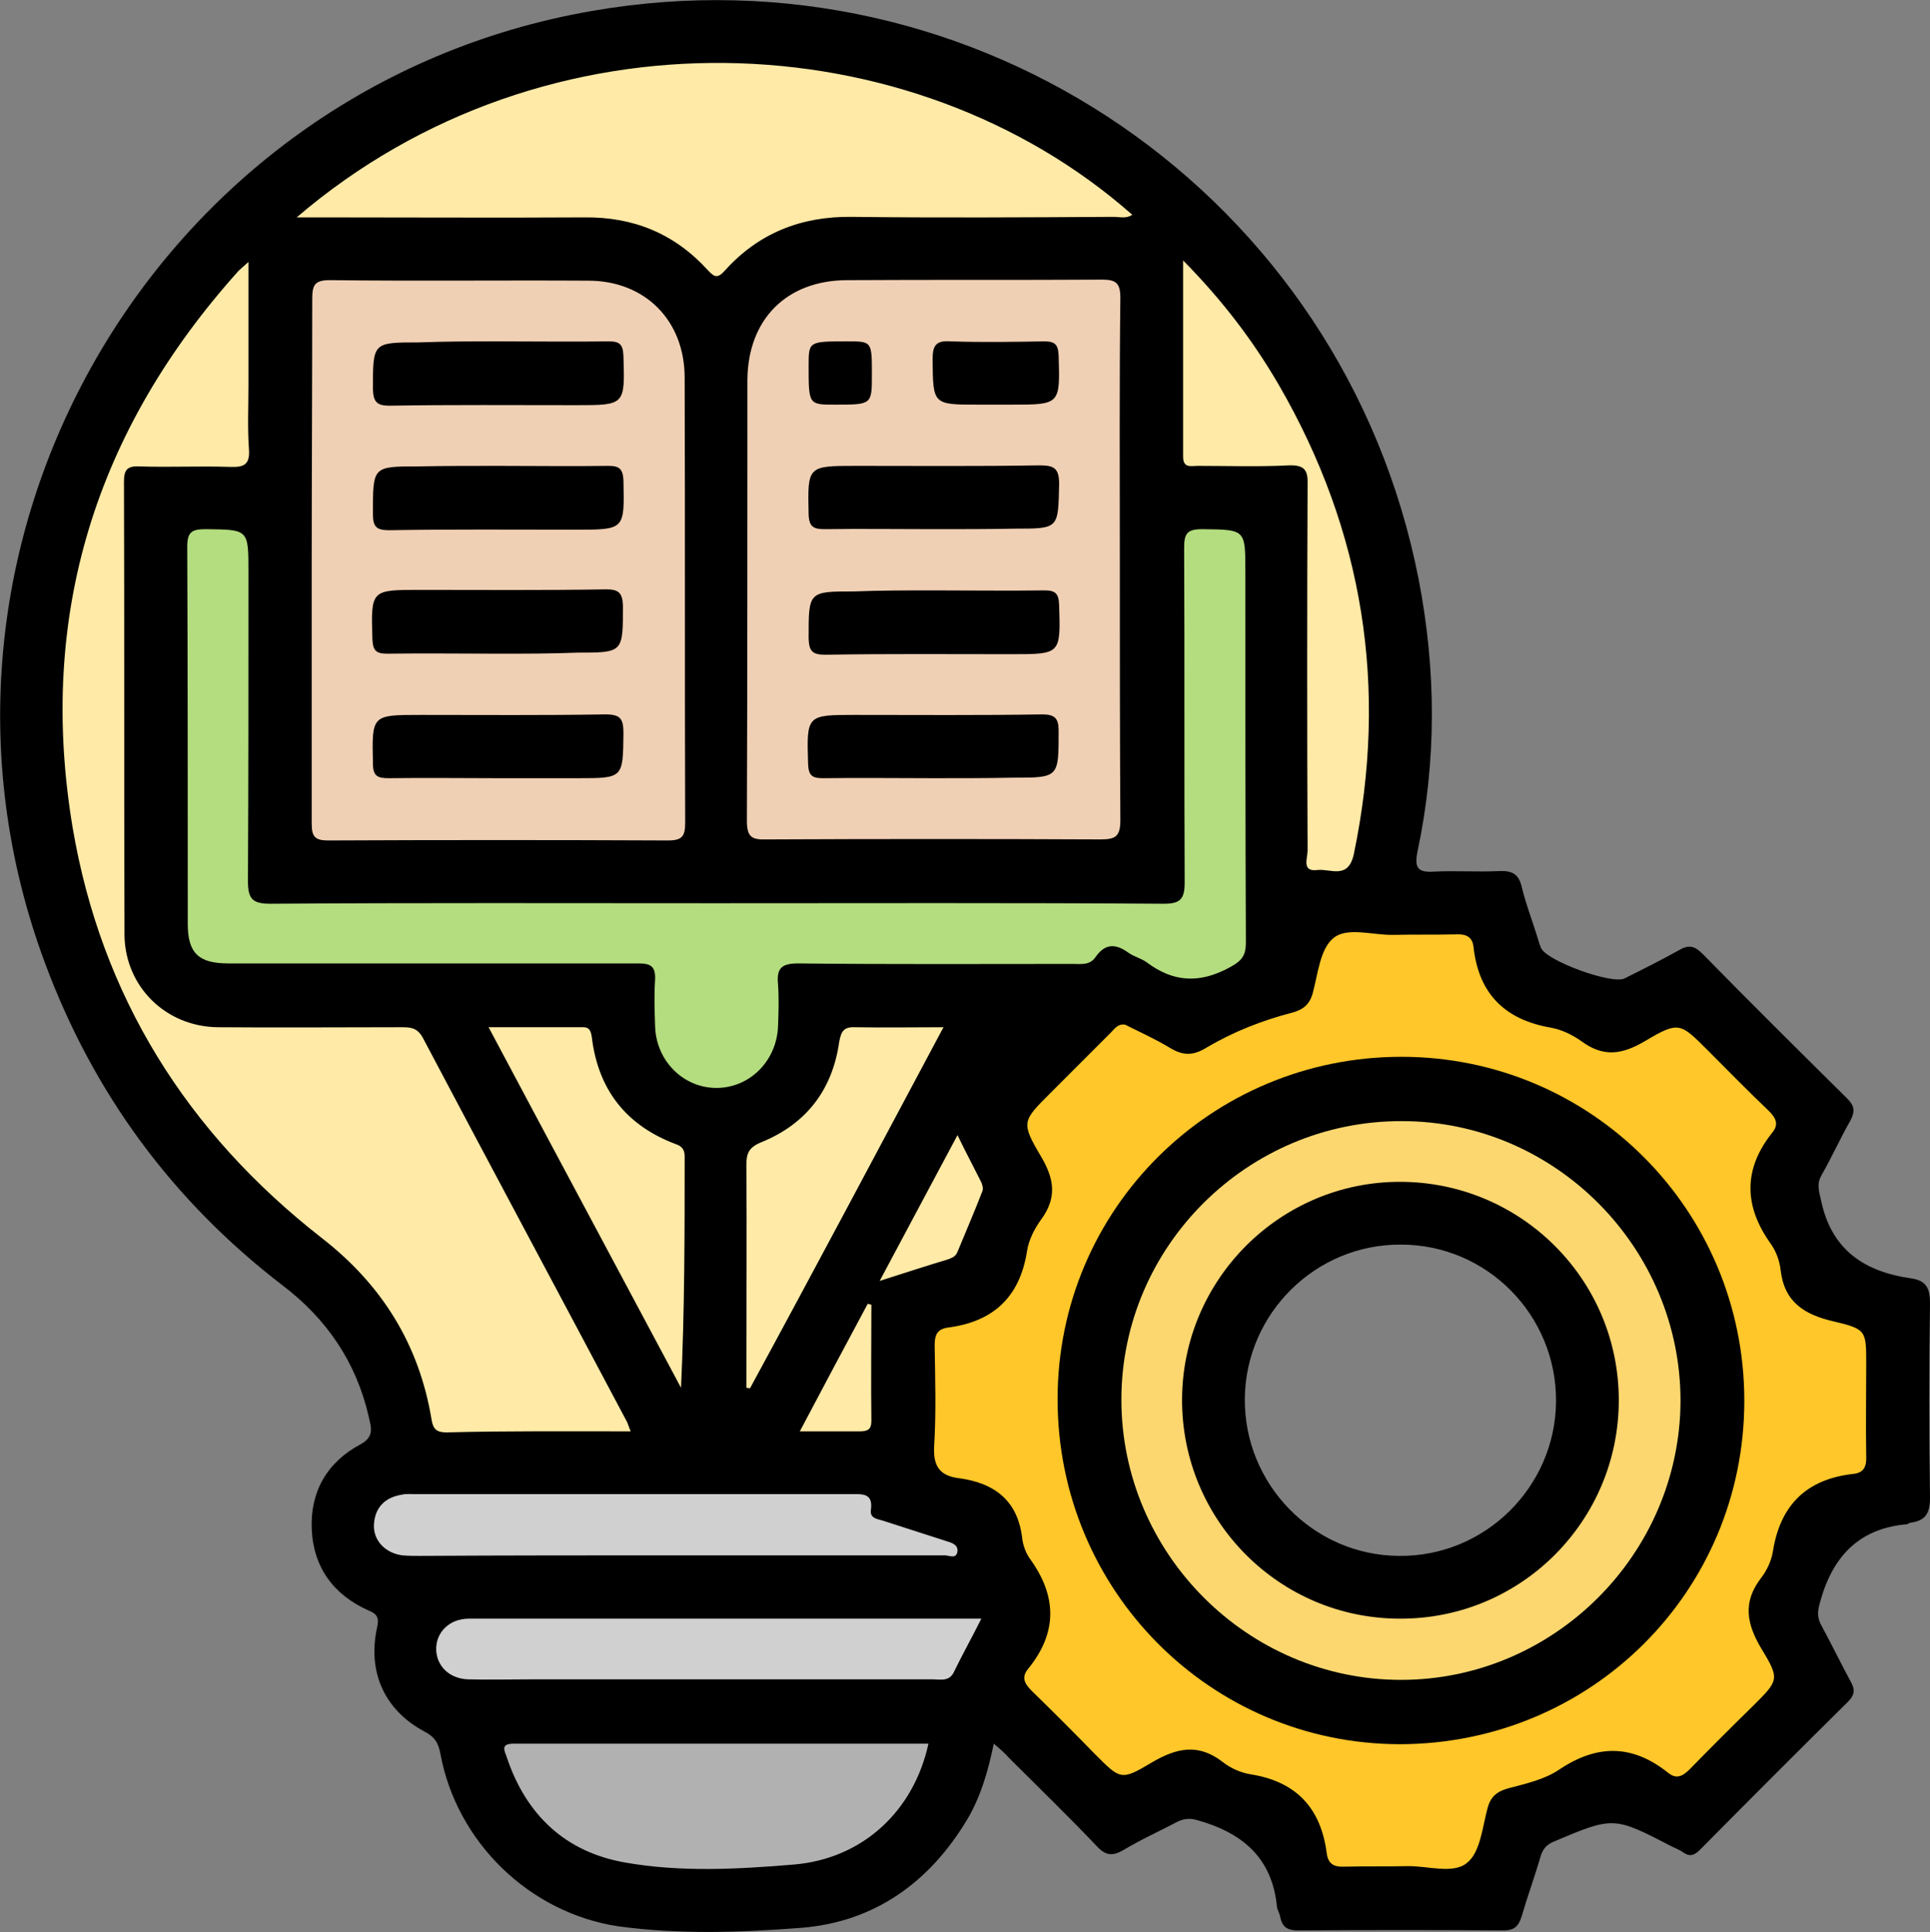<?xml version="1.0" encoding="utf-8"?>
<!-- Generator: Adobe Illustrator 22.0.0, SVG Export Plug-In . SVG Version: 6.00 Build 0)  -->
<svg version="1.1" xmlns="http://www.w3.org/2000/svg" xmlns:xlink="http://www.w3.org/1999/xlink" x="0px" y="0px"
	 viewBox="0 0 372.1 372.4" style="enable-background:new 0 0 372.1 372.4;" xml:space="preserve">
<rect x="0" y="0" width="372.1" height="372.4" fill="#808080" stroke="none"/>
<style type="text/css">
	.st0{fill:#D0D0D0;}
	.st1{fill:#B1B1B1;}
	.st2{fill:#FFEAA7;}
	.st3{fill:#B4DD7F;}
	.st4{fill:#F0D0B4;}
	.st5{fill:#FFC729;}
	.st6{fill:#FCD770;}
</style>
<g id="Capa_2">
	<path class="st0" d="M83.8,280.9c29.3,1.8,23.5-2.8,64.5,2.5c21.6,2.8,4,1.6,25.5,5.5c3.6,0.7,8.2,1.4,12.5,5
		c4.3,3.6,5.9,7.9,6.5,9.5c0.3,0.8,4.4,12.6-1.5,19c-3,3.2-7.1,3.6-12,4c-16.6,1.2-29.8,0.6-31,0.5c-14.6-0.7-18.9,1.5-52.5,2
		c-4.3,0.1-12.3,0.1-15-4.5c-1.9-3.2,0.3-6-2-12.5c-1.3-3.8-3.5-6.6-4.5-8c-3.7-4.9-5.5-4.6-6.5-7.5c-1.5-4.2,0.6-9.6,4-12.5
		C75.8,280.4,81.4,280.8,83.8,280.9z"/>
	<path class="st1" d="M92.3,331.4c4.6-7.2,18.8-0.1,47-0.5c23.8-0.3,35.4-5.7,41,1.5c4.4,5.7,1.4,14.5,1,15.5
		c-4.1,11.3-17.8,14.8-26.5,17c-20.8,5.3-37.7-1.9-43.5-4.5c-12.7-5.7-16.2-12-17-13.5C93.4,345.1,88.9,336.7,92.3,331.4z"/>
	<path class="st2" d="M161.3,6.9c34.4,5.5,56.2,25.7,66,35c10.1,9.6,31.9,33.3,40,70.5c1,4.7,5.2,25.2,1,52.5
		c-6.6,42.9-33.8,101-79.5,113.5c-10,2.7-5.4-0.9-42.5,2c-40.2,3.2-61,8.7-68-1.5c-4.3-6.3,0.8-12.7-5.5-24
		c-4.3-7.7-10.4-11.5-14-14c0,0-20-13.6-37-37c-30.9-42.5-10.8-102.4-9.5-106c9.6-27.3,26.3-44,33.5-51c6.8-6.6,25.6-23.6,55.5-33.5
		C113.7,9.3,134.7,2.7,161.3,6.9z"/>
	<path class="st3" d="M30.8,97.4c4.8-4.3,14.5-4.2,19,0.5c2.4,2.5,2.7,5.6,3,9c1,13.4,0,24.3-0.5,29.5c-1.4,15-1.7,20.8,1.5,27
		c2.1,4,4.3,5.6,6,6.5c6.1,3.1,12.8,0.1,14-0.5c47.8-0.2,95.7-0.3,143.5-0.5c2.2-2.2,4.3-4.3,6.5-6.5c-0.5-21.8-1-43.7-1.5-65.5
		c6.8,0,13.7,0,20.5,0c0.5,29.8,1,59.7,1.5,89.5c-7.9,7.7-13.9,8.9-18,8.5c-5.8-0.6-7.6-4.4-14.5-6c-7-1.7-10,1.1-19,2.5
		c-19.4,3.1-32.1-5.4-35.5,0c-1.4,2.3,0.8,3.7,0,9c-0.8,5.3-4.3,13.2-11.5,15.5c-9.2,3-17.7-5.2-19-6.5c-7.5-7.3-7.5-17.1-7.5-19
		c-29-0.8-58-1.7-87-2.5c-1.9-9.7-2.9-18.1-3.5-24.5c-1.8-18.8,0.4-17.7-0.5-43.5C27.8,105.6,27,100.8,30.8,97.4z"/>
	<path class="st4" d="M57.3,48.9c13.9-2.1,25.7-2.5,34.5-2.5c25,0.1,30.7,4.4,32.5,6c6.2,5.3,7.1,11.2,11.5,11.5
		c6,0.4,7.3-7.2,16-12c11.5-6.3,16.1,3.5,37-0.5c0,0,18.3-3.5,24.5-1c0.1,0,5,2,5,2c-0.2,37.7-0.3,75.3-0.5,113
		c-53.2-0.2-106.3-0.3-159.5-0.5c-1.6-5.6-3.1-12-4-19c-2.4-17.6-0.7-32.8,1.5-44c0.3-14.8,0.7-29.7,1-44.5
		C56.9,54.6,57.1,51.8,57.3,48.9z"/>
	<path class="st5" d="M362.8,260.4c-0.6-1.4-2-4.7-5-8c-3.9-4.2-6.1-3.4-8.5-6.5c-2.1-2.7-1.9-5.1-2-17.5c-0.1-8.4-0.1-12.7-0.5-14
		c-2.4-8.9-9.3-14.1-12.5-16.5c-3.8-2.9-7.9-6-13.5-6c-4.5,0-5.2,2-10.5,2.5c-0.5,0.1-8.3,0.7-15-3.5c-7.5-4.7-5.1-10.3-11.5-15
		c-7.9-5.8-21.9-4.9-28,1.5c-3.4,3.5-1.9,6.2-7,11.5c-4.4,4.7-9.2,6.5-10.5,7c-1.1,0.4-3.5,1.2-7,1.5c-10.1,0.9-13.1-3.6-19.5-3
		c-8.6,0.8-16.6,10.1-18,18.5c-1,6,2.2,7,1.5,15c-0.8,9.2-5.6,15.7-7,17.5c-5.4,6.9-8.7,5.1-12.5,10.5c-5.8,8.4-5,23,2,30
		c4.7,4.7,8.5,2.3,14,8c0.9,0.9,7.8,8.2,6.5,16.5c-1.2,7.7-9,10-7.5,15.5c0.5,2,1.5,2.6,6,7c11.3,11,12,13.3,16,14
		c4.2,0.7,4.4-1.7,11.5-2c2.2-0.1,9-0.4,15,3c6.8,3.9,4.9,8.2,11.5,13c7.3,5.3,16.2,4.8,20.5,4.5c5.4-0.3,11.3-0.7,15.5-5
		c3.9-4.1,2-7.2,6-11.5c5.7-6,15-5.5,15.5-5.5c7.8,0.5,9.3,5.3,15.5,4.5c2.2-0.3,2.9-1,11.5-7.5c11.3-8.5,13.7-10.2,14-13.5
		c0.2-2.6-1.2-2.7-2.5-8c-0.8-3.4-2.4-9.5,0-15c1.9-4.4,4.4-3.9,9.5-10.5c1.3-1.7,3.7-4.8,5.5-9
		C362.7,282.3,367.3,271.6,362.8,260.4z M270.1,328.9c-32.6,0-59-26.4-59-59c0-32.6,26.4-59,59-59c32.6,0,59,26.4,59,59
		C329.1,302.5,302.7,328.9,270.1,328.9z"/>
	<path class="st6" d="M268.3,209.5c-32.8,0-59.3,26.6-59.3,59.3c0,32.8,26.6,59.3,59.3,59.3c32.8,0,59.3-26.6,59.3-59.3
		C327.7,236,301.1,209.5,268.3,209.5z M270.1,305.4c-19.3,0-34.9-15.6-34.9-34.9s15.6-34.9,34.9-34.9c19.3,0,34.9,15.6,34.9,34.9
		S289.4,305.4,270.1,305.4z"/>
</g>
<g id="Capa_1">
	<g>
		<path d="M191.6,336.1c-1.1,5.3-2.5,10.1-5,14.4c-7.3,12.3-18,20-32.2,21.1c-11.7,0.9-23.5,1.3-35.2-0.3C102,368.7,88,355,84.9,338
			c-0.4-2.1-1.1-3.2-3-4.2c-7.7-4.1-11.1-11.4-9.2-20.1c0.4-1.8,0.1-2.6-1.7-3.3c-6.7-3-10.6-8.3-10.9-15.7
			c-0.3-7.2,3-12.9,9.4-16.3c2.8-1.5,2-3.4,1.6-5.3c-2.4-10.5-8.1-18.9-16.7-25.4C33.2,231.4,18,210.7,8.7,185.7
			c-30-80.4,20.9-169,105.5-183.6C188.4-10.8,259,37.7,273.5,111.6c3.4,17.5,3.5,35-0.2,52.5c-0.7,3.4,0.2,4.1,3.3,3.9
			c4.1-0.2,8.3,0.1,12.4-0.1c2.5-0.1,3.8,0.5,4.4,3.1c0.8,3.3,2,6.4,3,9.6c0.2,0.7,0.4,1.4,0.7,2.1c1,2.5,13.7,7.1,16.1,5.9
			c3.6-1.8,7.2-3.6,10.6-5.5c1.9-1.1,3-0.7,4.5,0.8c9.2,9.4,18.5,18.6,27.8,27.8c1.4,1.4,1.6,2.4,0.7,4.2c-2,3.5-3.6,7.1-5.6,10.6
			c-1,1.7-0.5,3.1-0.1,4.9c2,9.5,8.3,13.7,17.3,15c2.9,0.4,3.7,1.8,3.7,4.8c-0.2,12.5-0.2,25,0,37.5c0,2.9-0.8,4.4-3.7,4.8
			c-0.2,0-0.5,0.2-0.7,0.3c-9.6,0.8-14.6,6.6-16.9,15.4c-0.4,1.5-0.4,2.5,0.2,3.8c2,3.7,3.9,7.6,5.9,11.3c0.8,1.5,0.6,2.4-0.5,3.6
			c-9.6,9.5-19.1,19-28.6,28.6c-1,1-1.9,1.5-3.2,0.6c-0.7-0.5-1.5-0.8-2.3-1.2c-11.2-5.8-11.2-5.8-22.8-0.9
			c-1.4,0.6-2.1,1.5-2.5,2.9c-1.1,3.8-2.5,7.6-3.6,11.4c-0.6,1.9-1.3,2.8-3.6,2.8c-13.1-0.1-26.2-0.1-39.4,0c-2.2,0-3.2-0.6-3.6-2.7
			c-0.1-0.6-0.5-1.2-0.6-1.8c-0.9-9.6-6.8-14.4-15.5-16.8c-1.5-0.4-2.6-0.2-3.8,0.4c-3.4,1.8-7,3.4-10.3,5.4
			c-2.1,1.2-3.4,1.1-5.1-0.7c-5.5-5.8-11.3-11.4-16.9-17C193.7,337.9,192.8,337.1,191.6,336.1z M216.9,197.5c-1.4-0.2-2,0.8-2.7,1.5
			c-3.9,3.9-7.8,7.8-11.7,11.7c-5.4,5.4-5.7,5.6-1.8,12.2c2.6,4.4,3.1,8,0,12.2c-1.3,1.8-2.4,4-2.7,6.1c-1.4,8.9-6.6,13.6-15.3,14.7
			c-2,0.3-2.5,1.4-2.5,3.4c0.1,6.5,0.3,13-0.1,19.5c-0.2,3.7,1,5.6,4.6,6.1c7,0.9,11.6,4.3,12.4,11.8c0.2,1.3,0.7,2.7,1.5,3.8
			c5.2,7.2,5.3,14.2-0.4,21.2c-1.3,1.6-0.7,2.8,0.7,4.2c4.1,4,8.2,8.1,12.2,12.2c4.9,4.9,5,5.2,11,1.6c4.8-2.8,8.9-3.7,13.6-0.1
			c1.5,1.2,3.5,2.1,5.4,2.4c8.9,1.4,13.6,6.6,14.7,15.3c0.3,2,1.4,2.6,3.4,2.5c4-0.1,8,0,12-0.1c4-0.1,8.9,1.6,11.6-0.6
			c2.6-2,3-6.9,4-10.6c0.6-2.2,1.8-3.2,4-3.8c3.4-0.9,7-1.7,9.8-3.6c7.3-4.9,14.1-4.9,21,0.6c1.6,1.3,2.8,0.7,4.2-0.7
			c4-4.1,8.1-8.2,12.2-12.2c4.9-4.9,5.2-5.1,1.6-11c-2.8-4.7-3.7-8.9-0.1-13.6c1.1-1.4,2-3.3,2.3-5.1c1.4-9,6.5-14,15.5-15
			c2-0.2,2.6-1.4,2.5-3.4c-0.1-5.9,0-11.7,0-17.6c0-6.6,0.1-6.9-6.3-8.4c-5.6-1.3-9.5-3.7-10.2-9.9c-0.2-1.8-0.9-3.7-2-5.2
			c-5.1-7.2-5.2-14.3,0.4-21.3c1.3-1.6,0.7-2.8-0.7-4.2c-4-3.8-7.8-7.7-11.7-11.6c-5.4-5.4-5.6-5.7-12.2-1.8c-4.4,2.6-8,3.1-12.2,0
			c-1.7-1.2-3.7-2.2-5.8-2.6c-8.9-1.5-14-6.5-15-15.5c-0.2-2-1.4-2.6-3.4-2.5c-4,0.1-8,0-12,0.1c-4,0.1-8.9-1.6-11.6,0.6
			c-2.6,2.1-3,6.9-4,10.6c-0.6,2.2-1.8,3.2-4,3.8c-5.8,1.5-11.4,3.7-16.6,6.8c-2.5,1.5-4.4,1.5-6.9,0
			C222.8,200.3,219.7,198.9,216.9,197.5z M215.9,108c0-16.9-0.1-33.7,0.1-50.6c0-2.8-0.8-3.5-3.5-3.5c-16.4,0.1-32.7,0-49.1,0.1
			c-11.7,0-19.2,7.5-19.3,19.2c0,28.3,0,56.7-0.1,85c0,3.1,0.9,3.7,3.8,3.6c21.5-0.1,43-0.1,64.4,0c2.9,0,3.8-0.6,3.8-3.7
			C215.9,141.5,215.9,124.8,215.9,108z M60.1,107.8c0,17,0,34,0,51c0,2.4,0.6,3.2,3.1,3.2c21.9-0.1,43.7-0.1,65.6,0
			c2.7,0,3.3-0.8,3.3-3.4c-0.1-28.6,0-57.2-0.1-85.8c0-11-7.6-18.7-18.6-18.7c-16.6-0.1-33.2,0.1-49.8-0.1c-2.9,0-3.4,0.9-3.4,3.6
			C60.2,74.3,60.1,91,60.1,107.8z M121.6,275.9c-0.4-0.9-0.5-1.4-0.7-1.8c-13.1-24.7-26.3-49.3-39.4-74.1c-1.1-2-2.5-2-4.3-2
			c-11.7,0-23.5,0.1-35.2,0c-10-0.1-17.9-7.8-18-17.8c-0.1-29.1,0-58.2-0.1-87.3c0-2.2,0.5-3.1,2.9-3c5.9,0.2,11.7-0.1,17.6,0.1
			c2.7,0.1,3.8-0.5,3.6-3.4c-0.3-4.1-0.1-8.2-0.1-12.4c0-7.7,0-15.4,0-23.7c-1,0.9-1.5,1.3-1.9,1.7c-27.6,30.7-38.8,66.5-32,107.3
			c5.5,32.5,22,58.8,48,79.1c11.6,9,18.8,20.5,21.2,35c0.3,1.9,1,2.5,2.9,2.5C97.8,275.8,109.4,275.9,121.6,275.9z M137.9,174.1
			c-28.6,0-57.2-0.1-85.8,0.1c-3.5,0-4.3-1-4.3-4.4c0.1-19.9,0.1-39.7,0.1-59.6c0-8.2,0-8.1-8.2-8.2c-2.7,0-3.6,0.5-3.6,3.4
			c0.1,24.2,0.1,48.5,0.1,72.7c0,5.6,2.1,7.6,7.8,7.6c11.1,0,22.2,0,33.4,0c15.2,0,30.5,0,45.7,0c2.4,0,3.3,0.6,3.2,3.1
			c-0.2,3-0.1,6,0,9c0.2,6.8,5.6,12,12,11.9c6.3-0.1,11.4-5.2,11.7-11.8c0.1-2.7,0.2-5.5,0-8.2c-0.3-3.1,0.7-4,3.9-4
			c17.6,0.2,35.2,0.1,52.9,0.1c1.6,0,3.3,0.3,4.4-1.3c1.8-2.6,3.8-2.7,6.3-0.9c1.1,0.8,2.5,1.1,3.6,1.9c5.2,3.9,10.3,4.1,16.1,0.9
			c2.2-1.2,3-2.2,3-4.7c-0.1-23.9-0.1-47.7-0.1-71.6c0-8.1,0-8-8.3-8.1c-2.9,0-3.5,0.8-3.5,3.6c0.1,21.5,0,43,0.1,64.5
			c0,3.3-0.9,4.1-4.1,4.1C195.4,174,166.6,174.1,137.9,174.1z M57.2,41.9c2,0,3.3,0,4.5,0c17,0,34,0.1,51,0
			c9.4-0.1,17.3,3.1,23.7,10.1c1.3,1.4,1.9,1.8,3.4,0.1c6.5-7.2,14.7-10.4,24.3-10.3c16.9,0.2,33.7,0.1,50.6,0
			c1.2,0,2.4,0.4,3.6-0.4C175.8,3.9,105.3,0.7,57.2,41.9z M179,336.1c-26.8,0-53.4,0-80,0c-2.6,0-1.7,1.4-1.3,2.6
			c3.7,11.1,11.3,18.3,22.8,20.3c10.7,1.9,21.7,1.3,32.5,0.4C166.4,358.3,176.2,349,179,336.1z M228.1,50.2c0,13.2,0,25.5,0,37.8
			c0,2.3,1.5,1.8,2.8,1.8c5.9,0,11.8,0.2,17.6-0.1c3.1-0.1,3.7,1,3.6,3.8c-0.1,23.5-0.1,47,0,70.5c0,1.4-1.2,4.1,1.9,3.7
			c2.5-0.3,5.9,1.9,7-3c6.7-32.1,1.9-62.3-14.5-90.6C241.6,65.7,235.7,57.9,228.1,50.2z M130.5,299.8c17.2,0,34.5,0,51.7,0
			c0.8,0,2.2,0.8,2.4-0.8c0.1-1.2-1-1.6-2-1.9c-4-1.3-8.1-2.6-12.1-3.9c-1.1-0.4-2.8-0.4-2.6-2.1c0.5-3.4-1.7-3.1-3.9-3.1
			c-28,0-56,0-83.9,0c-0.9,0-1.8-0.1-2.6,0.1c-3.2,0.5-5.2,2.4-5.4,5.7c-0.2,3.1,2.2,5.6,5.5,6c1.1,0.1,2.2,0.1,3.4,0.1
			C97.6,299.8,114,299.8,130.5,299.8z M189.2,312c-33.4,0-66.1,0-98.8,0c-3.8,0-6.4,2.7-6.3,6c0.1,3.2,2.6,5.6,6.2,5.7
			c4,0.1,8,0,12,0c25.9,0,51.7,0,77.6,0c1.5,0,3.2,0.5,4.1-1.6C185.5,319,187.3,315.8,189.2,312z M94.2,198
			c12.6,23.7,24.9,46.6,37.1,69.5c0.7-15,0.7-29.8,0.7-44.6c0-1.4-0.6-2-1.8-2.4c-9.5-3.6-14.9-10.5-16.1-20.6c-0.2-1.4-0.6-2-2-1.9
			C106.3,198,100.6,198,94.2,198z M181.9,198c-6.1,0-11.5,0.1-16.9,0c-2.2-0.1-2.8,0.6-3.2,2.8c-1.3,9.3-6.4,15.9-15.1,19.4
			c-2.4,1-2.8,2.2-2.8,4.4c0.1,13.1,0,26.2,0,39.4c0,1.2,0,2.3,0,3.5c0.2,0,0.5,0.1,0.7,0.1C157.1,244.6,169.3,221.6,181.9,198z
			 M169.6,246.9c5-1.6,9-2.9,13-4.1c0.8-0.3,1.6-0.5,2-1.5c1.6-3.9,3.3-7.8,4.8-11.7c0.2-0.5,0-1.2-0.2-1.7
			c-1.4-2.8-2.9-5.6-4.6-9.1C179.5,228.3,174.8,237.2,169.6,246.9z M168,251.5c-0.2-0.1-0.5-0.1-0.7-0.2c-4.3,8-8.6,16.1-13.1,24.6
			c4.3,0,7.9,0,11.5,0c1.5,0,2.3-0.3,2.3-2C167.9,266.4,168,258.9,168,251.5z"/>
		<path d="M270.2,203.7c36.6,0,66.1,29.6,66.1,66.3c0,36.8-29.6,66.2-66.5,66.2c-36.5-0.1-65.9-29.7-65.9-66.5
			C203.9,233.1,233.5,203.7,270.2,203.7z M216.2,269.8c0,29.6,24.3,54,53.9,54c29.5,0,53.7-24.2,53.9-53.6
			c0.1-29.6-24.1-54.1-53.7-54.1C240.6,216,216.2,240.2,216.2,269.8z"/>
		<path d="M180,102c-7,0-14-0.1-21,0c-2.1,0-3-0.4-3.1-2.8c-0.2-9.4-0.3-9.4,9.2-9.4c11.7,0,23.5,0.1,35.2-0.1
			c2.8,0,3.9,0.4,3.9,3.6c-0.2,8.6,0,8.6-8.5,8.6C190.5,102,185.2,102,180,102z"/>
		<path d="M180,113.8c7.1,0,14.2,0.1,21.4,0c2.1,0,2.7,0.6,2.8,2.8c0.3,9.5,0.3,9.5-9.1,9.5c-12,0-24-0.1-36,0.1
			c-2.5,0-3.1-0.7-3.2-3.1c0-9.1-0.1-9.1,8.8-9.1C169.8,113.8,174.9,113.8,180,113.8z"/>
		<path d="M180,150c-7.1,0-14.2-0.1-21.4,0c-2.1,0-2.7-0.6-2.8-2.7c-0.3-9.5-0.3-9.5,9.1-9.5c12,0,24,0.1,36-0.1
			c2.4,0,3.2,0.7,3.2,3.1c0,9.1,0.1,9.1-8.8,9.1C190.3,150,185.2,150,180,150z"/>
		<path d="M192,78c-1.1,0-2.2,0-3.4,0c-8.8,0-8.7,0-8.8-8.7c0-2.8,0.7-3.7,3.5-3.5c6,0.2,12,0.1,18,0c2.1,0,2.7,0.6,2.8,2.7
			c0.3,9.5,0.3,9.5-9.1,9.5C194,78,193,78,192,78z"/>
		<path d="M168.1,72.2c0,5.8,0,5.8-7.1,5.8c-5.1,0-5.1,0-5.1-7.5c0-4.7,0-4.7,7.5-4.7C168.1,65.8,168.1,65.8,168.1,72.2z"/>
		<path d="M96.4,65.8c7,0,14,0.1,21,0c2.1,0,2.7,0.6,2.8,2.8c0.3,9.5,0.3,9.5-9.1,9.5c-12,0-24-0.1-36,0.1c-2.4,0-3.1-0.7-3.2-3.1
			c0-9.1-0.1-9.1,8.8-9.1C85.9,65.8,91.2,65.8,96.4,65.8z"/>
		<path d="M96,89.8c7.1,0,14.2,0.1,21.4,0c2.1,0,2.7,0.7,2.8,2.8c0.2,9.5,0.3,9.5-9.2,9.5c-12,0-24-0.1-36,0.1
			c-2.5,0-3.1-0.7-3.1-3.2c0-9.1-0.1-9.1,8.8-9.1C85.8,89.8,90.9,89.8,96,89.8z"/>
		<path d="M96,126c-7.1,0-14.2-0.1-21.4,0c-2.1,0-2.7-0.6-2.8-2.8c-0.3-9.5-0.3-9.5,9.1-9.5c12,0,24,0.1,36-0.1
			c2.4,0,3.1,0.7,3.2,3.1c0,9.1,0.1,9.1-8.8,9.1C106.3,126,101.2,126,96,126z"/>
		<path d="M96,150c-7,0-14-0.1-21,0c-2.1,0-3.1-0.3-3.1-2.8c-0.2-9.4-0.3-9.4,9.2-9.4c11.9,0,23.7,0.1,35.6-0.1
			c2.9,0,3.5,0.8,3.5,3.6c-0.1,8.7,0,8.7-8.8,8.7C106.2,150,101.1,150,96,150z"/>
		<path d="M312.1,269.9c0,23.3-18.9,42.2-42.2,42.1c-23.3,0-42.1-19-42-42.3c0.1-23.1,18.9-41.9,42-41.9
			C293.2,227.8,312.1,246.6,312.1,269.9z M300,270.1c0.1-16.6-13.3-30.2-29.9-30.2c-16.4-0.1-29.9,13.2-30.1,29.6
			c-0.2,16.6,13.2,30.3,29.7,30.4C286.3,300.1,299.9,286.6,300,270.1z"/>
	</g>
</g>
</svg>
